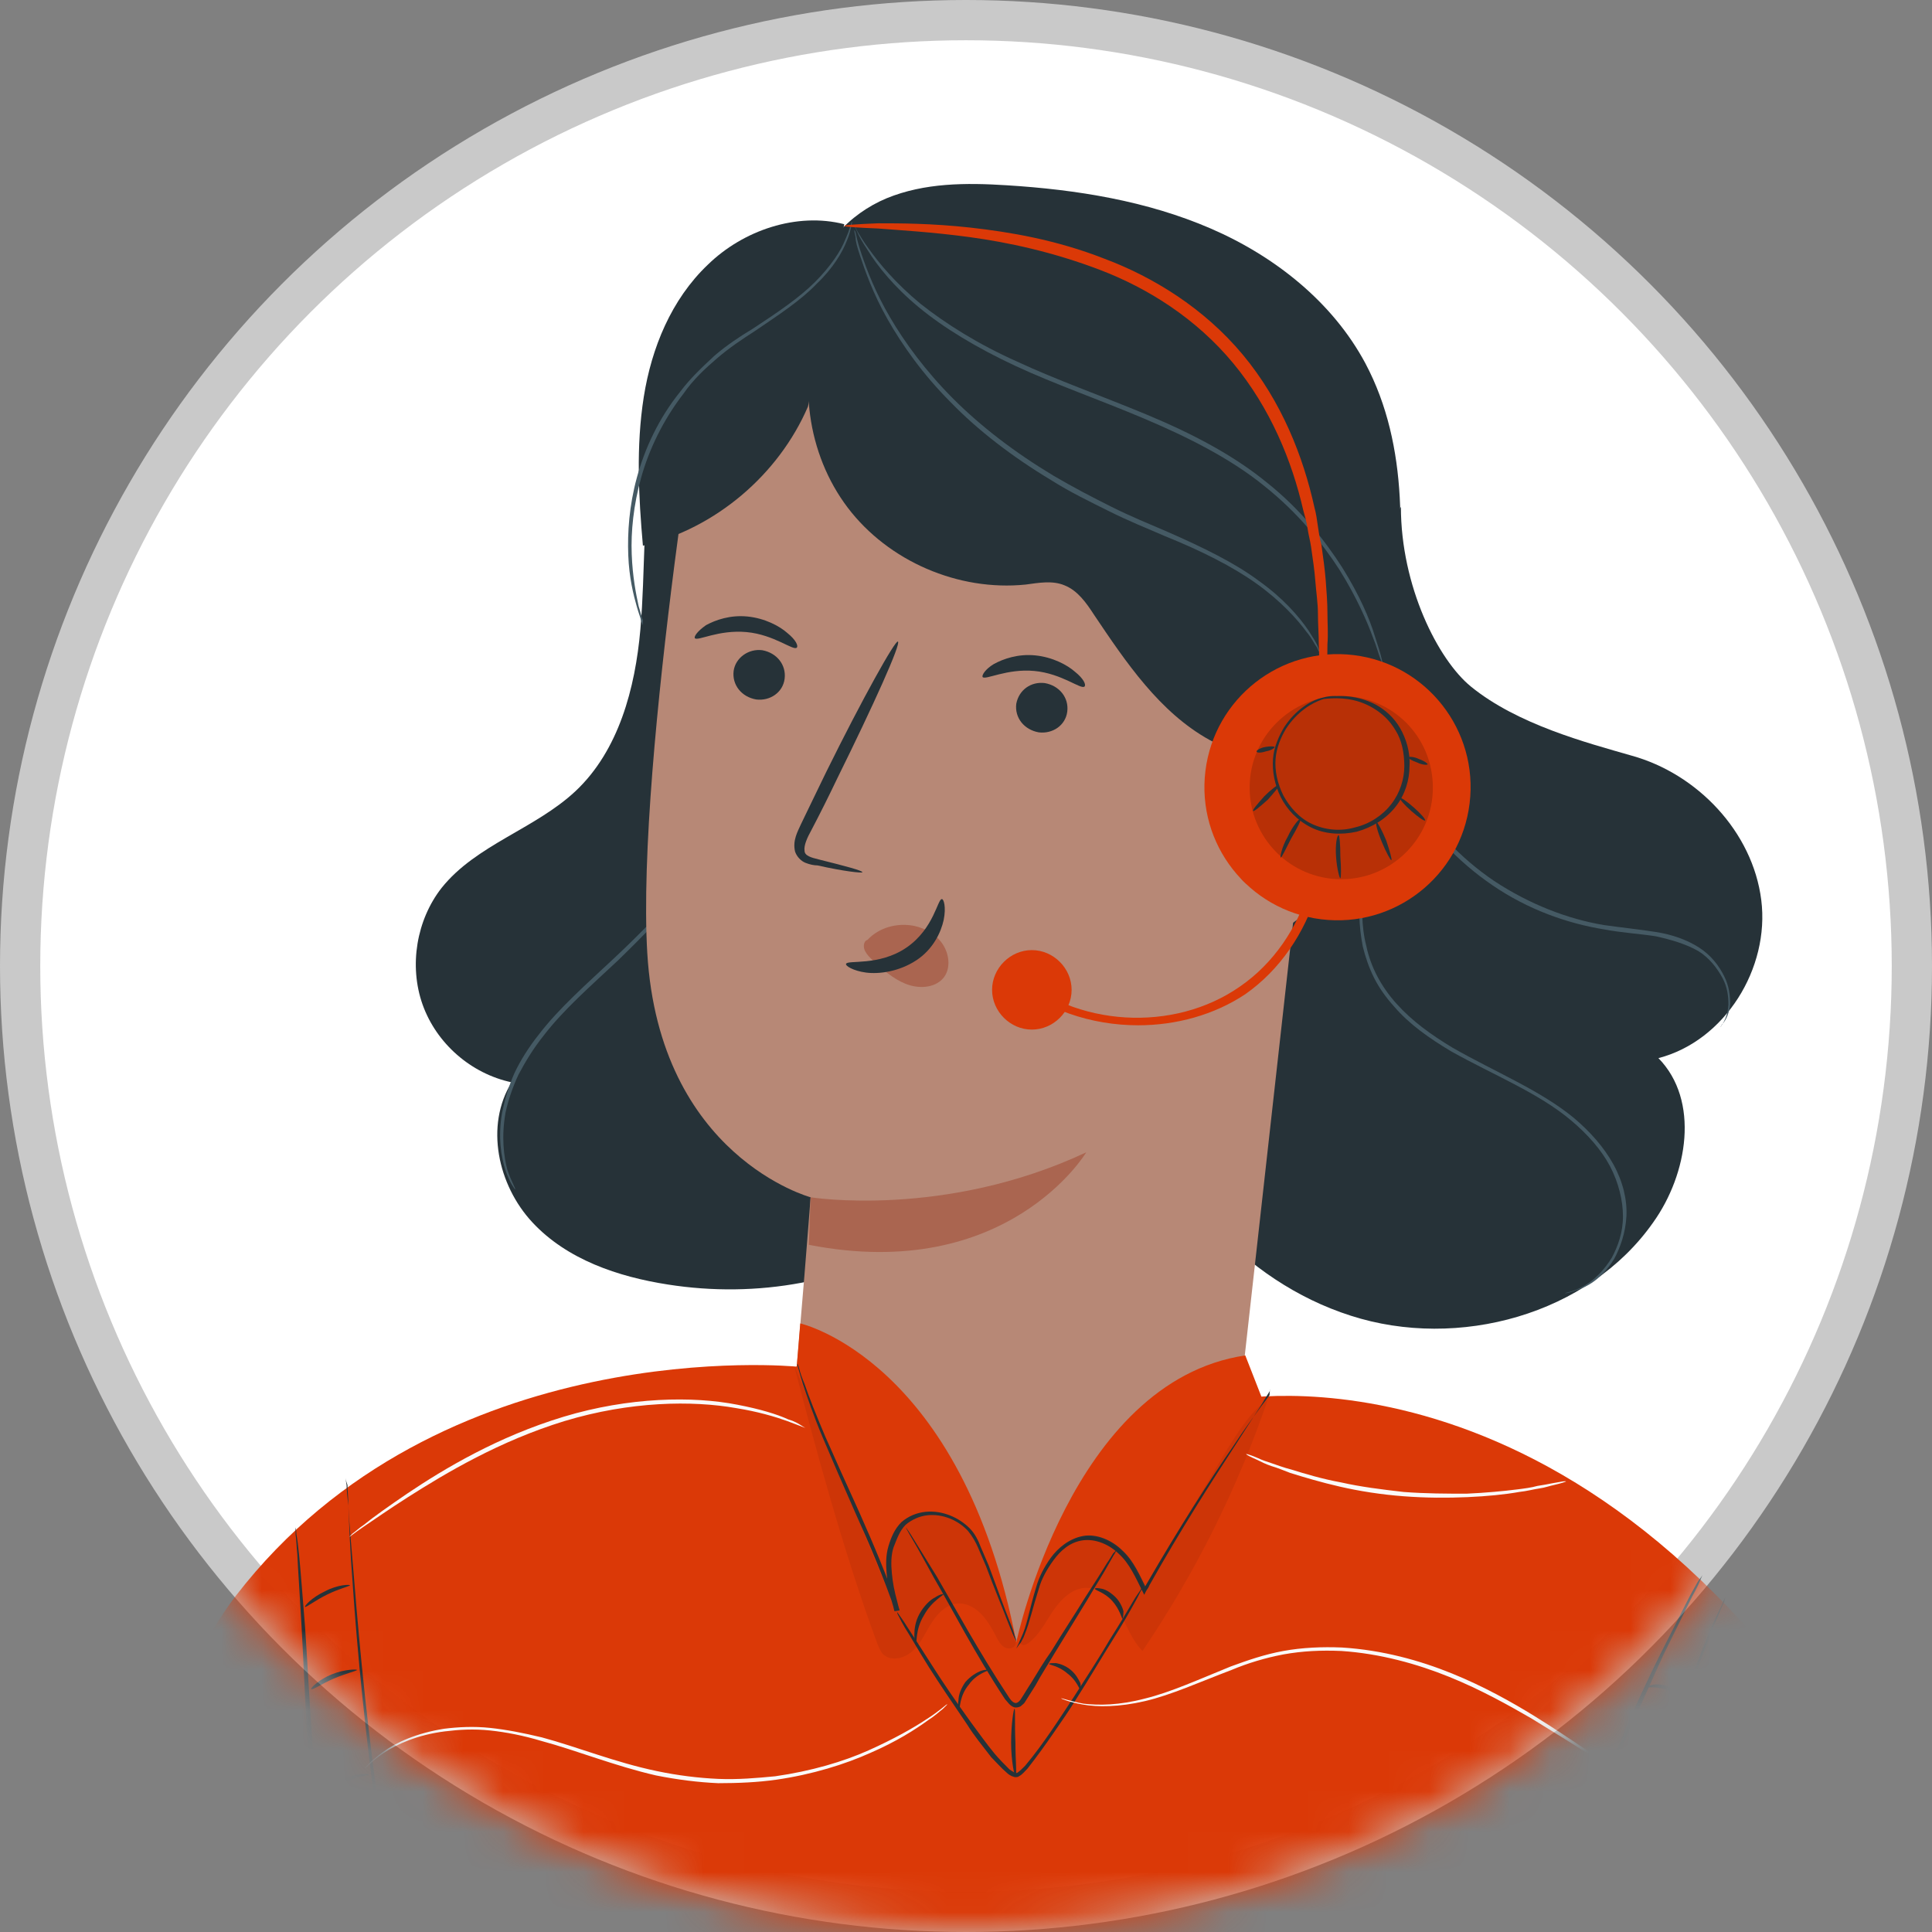 <svg width="48" height="48" viewBox="0 0 48 48" fill="none" xmlns="http://www.w3.org/2000/svg">
<rect x="0" y="0" width="48" height="48" fill="#808080" stroke="none"/>
<circle cx="24" cy="24" r="23.5" fill="white" stroke="#C9C9C9"/>
<mask id="mask0" mask-type="alpha" maskUnits="userSpaceOnUse" x="0" y="0" width="48" height="48">
<circle cx="24" cy="24" r="24" fill="#C4C4C4"/>
</mask>
<g mask="url(#mask0)">
<path d="M18.658 7.738C17.305 8.339 16.511 9.778 16.232 11.238C15.953 12.698 16.039 14.179 15.91 15.639C15.781 17.099 15.373 18.645 14.3 19.654C13.29 20.599 11.83 20.986 10.972 22.059C10.349 22.854 10.156 23.991 10.499 24.958C10.843 25.924 11.701 26.675 12.711 26.89C12.045 27.964 12.367 29.445 13.226 30.368C14.085 31.292 15.352 31.721 16.597 31.914C18.787 32.258 21.127 31.871 22.995 30.648C24.842 29.424 26.151 27.298 26.151 25.087" fill="#263238"/>
<path d="M12.797 29.552C12.797 29.552 12.668 29.402 12.56 29.08C12.453 28.758 12.367 28.243 12.475 27.642C12.539 27.341 12.625 27.019 12.775 26.675C12.925 26.353 13.14 26.01 13.398 25.688C13.892 25.044 14.579 24.442 15.266 23.798C15.953 23.154 16.576 22.51 17.069 21.887C17.585 21.265 17.971 20.642 18.229 20.084C18.486 19.526 18.637 19.053 18.701 18.71C18.744 18.538 18.744 18.409 18.766 18.323C18.787 18.237 18.787 18.194 18.787 18.194C18.787 18.194 18.787 18.237 18.787 18.323C18.766 18.409 18.766 18.538 18.744 18.71C18.68 19.053 18.551 19.526 18.293 20.105C18.036 20.663 17.649 21.308 17.155 21.93C16.64 22.574 16.017 23.218 15.352 23.863C14.665 24.507 13.999 25.087 13.505 25.731C13.248 26.053 13.054 26.375 12.883 26.697C12.732 27.019 12.625 27.341 12.56 27.642C12.453 28.243 12.518 28.737 12.604 29.059C12.711 29.381 12.818 29.531 12.797 29.552Z" fill="#455A64"/>
<path d="M34.805 12.591C34.805 14.566 35.728 16.391 36.544 17.057C37.703 18.002 39.421 18.452 40.538 18.774C42.169 19.225 43.544 20.664 43.758 22.36C43.973 24.056 42.856 25.86 41.203 26.289C42.234 27.341 41.933 29.166 41.074 30.369C39.464 32.666 36.222 33.547 33.559 32.688C30.876 31.829 28.836 29.467 28.041 26.783" fill="#263238"/>
<path d="M38.883 32.13C38.883 32.108 39.141 32.108 39.506 31.851C39.678 31.722 39.871 31.529 40.043 31.25C40.193 30.971 40.322 30.627 40.322 30.219C40.322 29.832 40.214 29.382 40 28.974C39.785 28.566 39.441 28.179 39.033 27.836C38.218 27.149 37.123 26.719 36.049 26.118C35.512 25.796 35.018 25.453 34.632 25.002C34.439 24.787 34.267 24.551 34.138 24.293C34.009 24.035 33.923 23.778 33.859 23.52C33.752 22.983 33.752 22.468 33.795 21.996C33.837 21.523 33.88 21.094 33.923 20.686C34.009 19.892 34.009 19.226 33.902 18.797C33.88 18.689 33.837 18.603 33.816 18.517C33.795 18.431 33.752 18.367 33.73 18.324C33.687 18.217 33.666 18.152 33.666 18.152C33.666 18.152 33.687 18.217 33.752 18.324C33.773 18.389 33.816 18.453 33.837 18.517C33.859 18.603 33.902 18.689 33.923 18.797C34.052 19.226 34.074 19.892 33.988 20.707C33.945 21.115 33.902 21.545 33.859 22.017C33.837 22.489 33.816 23.005 33.945 23.499C34.052 24.014 34.31 24.508 34.696 24.937C35.083 25.367 35.555 25.71 36.092 26.032C37.144 26.633 38.261 27.084 39.098 27.771C39.506 28.115 39.849 28.501 40.086 28.931C40.322 29.36 40.429 29.811 40.408 30.219C40.386 30.627 40.257 30.992 40.107 31.271C39.935 31.55 39.742 31.744 39.549 31.872C39.356 32.001 39.184 32.044 39.076 32.087C38.948 32.13 38.883 32.13 38.883 32.13Z" fill="#455A64"/>
<path d="M42.749 25.517C42.727 25.517 42.921 25.345 42.942 24.958C42.942 24.765 42.921 24.529 42.792 24.293C42.663 24.056 42.47 23.799 42.191 23.627C41.89 23.455 41.525 23.348 41.139 23.262C40.731 23.198 40.301 23.176 39.85 23.09C38.927 22.94 37.961 22.596 37.081 21.995C36.2 21.394 35.492 20.621 35.019 19.827C34.547 19.032 34.289 18.216 34.182 17.529C34.053 16.842 34.075 16.263 34.096 15.876C34.117 15.683 34.139 15.533 34.139 15.425C34.16 15.318 34.16 15.275 34.16 15.275C34.182 15.275 34.139 15.49 34.117 15.876C34.096 16.263 34.117 16.821 34.246 17.508C34.375 18.195 34.633 18.989 35.105 19.762C35.578 20.557 36.265 21.308 37.123 21.888C38.004 22.468 38.949 22.833 39.85 22.983C40.301 23.047 40.731 23.09 41.139 23.155C41.547 23.219 41.911 23.348 42.212 23.541C42.513 23.735 42.706 23.992 42.835 24.25C42.964 24.507 42.985 24.744 42.985 24.958C42.964 25.151 42.899 25.302 42.835 25.388C42.813 25.431 42.77 25.452 42.77 25.474C42.77 25.495 42.749 25.517 42.749 25.517Z" fill="#455A64"/>
<path d="M19.624 35.844C19.903 32.881 20.139 29.746 20.139 29.746C20.139 29.746 16.382 28.737 16.081 23.67C15.802 18.839 17.648 7.953 17.648 7.953C23.36 6.257 29.736 8.382 33.215 13.17L30.531 37.218C30.209 40.009 27.568 41.963 24.584 41.598C21.578 41.254 19.345 38.678 19.624 35.844Z" fill="#B78876"/>
<path d="M18.227 16.67C18.184 17.013 18.421 17.314 18.786 17.378C19.129 17.421 19.451 17.206 19.494 16.863C19.537 16.52 19.301 16.219 18.936 16.154C18.592 16.111 18.27 16.348 18.227 16.67Z" fill="#263238"/>
<path d="M17.262 15.854C17.326 15.94 17.842 15.639 18.55 15.704C19.237 15.768 19.71 16.176 19.796 16.09C19.838 16.047 19.774 15.897 19.559 15.725C19.366 15.553 19.001 15.36 18.572 15.317C18.142 15.274 17.777 15.403 17.541 15.532C17.326 15.682 17.241 15.811 17.262 15.854Z" fill="#263238"/>
<path d="M25.249 17.486C25.206 17.83 25.442 18.13 25.807 18.195C26.151 18.238 26.473 18.023 26.516 17.679C26.559 17.336 26.323 17.035 25.957 16.971C25.614 16.928 25.313 17.142 25.249 17.486Z" fill="#263238"/>
<path d="M24.412 16.82C24.476 16.906 25.013 16.605 25.7 16.67C26.387 16.734 26.86 17.142 26.945 17.056C26.988 17.013 26.924 16.863 26.709 16.691C26.516 16.52 26.151 16.326 25.722 16.283C25.292 16.24 24.927 16.369 24.691 16.498C24.476 16.627 24.39 16.777 24.412 16.82Z" fill="#263238"/>
<path d="M21.427 21.672C21.427 21.629 21.02 21.522 20.332 21.35C20.161 21.307 19.989 21.264 19.989 21.136C19.968 21.007 20.053 20.814 20.161 20.62C20.375 20.212 20.59 19.783 20.805 19.332C21.707 17.507 22.394 15.983 22.308 15.94C22.243 15.897 21.427 17.357 20.526 19.182C20.311 19.633 20.096 20.062 19.903 20.47C19.817 20.663 19.688 20.878 19.753 21.157C19.796 21.286 19.903 21.393 20.01 21.436C20.118 21.479 20.225 21.501 20.311 21.501C20.977 21.651 21.406 21.694 21.427 21.672Z" fill="#263238"/>
<path d="M20.139 29.746C20.139 29.746 23.467 30.282 26.988 28.629C26.988 28.629 25.035 31.893 20.096 30.927L20.139 29.746Z" fill="#AA6550"/>
<path d="M21.556 23.348C21.835 23.047 22.286 22.918 22.716 23.004C23.016 23.069 23.295 23.24 23.446 23.498C23.596 23.756 23.617 24.099 23.424 24.314C23.209 24.55 22.823 24.572 22.501 24.443C22.179 24.314 21.921 24.078 21.664 23.841C21.599 23.777 21.535 23.713 21.492 23.627C21.449 23.541 21.449 23.434 21.513 23.369" fill="#AA6550"/>
<path d="M23.403 22.338C23.296 22.317 23.21 23.068 22.523 23.541C21.836 24.013 21.041 23.841 21.02 23.949C20.998 23.992 21.192 24.12 21.514 24.163C21.836 24.206 22.329 24.142 22.759 23.863C23.188 23.584 23.381 23.154 23.446 22.854C23.51 22.532 23.446 22.338 23.403 22.338Z" fill="#263238"/>
<path d="M30.853 18.495C31.39 18.452 31.948 18.517 32.442 18.753C32.936 18.989 33.344 19.418 33.516 19.934C33.687 20.449 33.601 21.029 33.365 21.523C33.129 22.016 32.743 22.424 32.335 22.768C32.034 23.004 31.691 23.24 31.304 23.305C30.918 23.39 30.488 23.305 30.209 23.025" fill="#B78876"/>
<path d="M30.832 21.758C30.767 21.78 30.961 22.123 31.476 22.038C31.712 21.995 31.97 21.823 32.12 21.565C32.292 21.308 32.399 21.05 32.464 20.706C32.528 20.384 32.485 20.019 32.335 19.74C32.184 19.461 31.905 19.289 31.669 19.268C31.175 19.203 30.982 19.547 31.025 19.547C31.068 19.59 31.283 19.44 31.583 19.547C31.884 19.633 32.163 20.105 32.034 20.62C31.927 21.157 31.669 21.651 31.347 21.737C31.068 21.866 30.875 21.715 30.832 21.758Z" fill="#AA6550"/>
<path d="M20.074 10.1C19.344 11.796 17.776 13.127 15.973 13.557C15.865 12.333 15.801 11.088 15.994 9.864C16.187 8.64 16.681 7.438 17.583 6.579C18.463 5.72 19.794 5.269 20.975 5.57" fill="#263238"/>
<path d="M20.417 7.846C19.795 9.413 20.052 11.281 21.061 12.612C22.071 13.943 23.81 14.695 25.484 14.523C25.806 14.48 26.15 14.416 26.451 14.544C26.773 14.673 26.987 14.974 27.181 15.274C27.975 16.455 28.812 17.701 30.058 18.388C31.303 19.075 33.107 19.011 33.944 17.851C34.352 17.293 34.481 16.563 34.567 15.876C34.889 13.557 35.017 11.088 33.922 9.026C33.107 7.502 31.668 6.364 30.079 5.677C28.49 4.99 26.751 4.711 25.012 4.603C24.003 4.539 22.972 4.539 22.028 4.926C21.104 5.312 20.288 6.149 20.245 7.159" fill="#263238"/>
<path d="M34.354 16.52C34.354 16.52 34.332 16.456 34.289 16.348C34.246 16.241 34.203 16.069 34.117 15.854C33.967 15.447 33.709 14.845 33.28 14.158C32.851 13.493 32.249 12.741 31.412 12.075C30.596 11.41 29.544 10.873 28.428 10.401C27.311 9.928 26.195 9.542 25.228 9.091C24.262 8.64 23.446 8.146 22.824 7.631C22.201 7.116 21.793 6.6 21.557 6.214C21.428 6.021 21.342 5.87 21.299 5.763C21.256 5.656 21.213 5.591 21.213 5.591C21.213 5.591 21.256 5.634 21.299 5.742C21.364 5.849 21.45 5.999 21.578 6.171C21.836 6.536 22.244 7.03 22.867 7.545C23.489 8.039 24.305 8.554 25.271 8.984C26.238 9.435 27.333 9.821 28.471 10.293C29.608 10.766 30.639 11.303 31.477 11.99C32.314 12.655 32.915 13.428 33.344 14.094C33.774 14.781 34.032 15.382 34.16 15.812C34.225 16.026 34.289 16.198 34.311 16.305C34.354 16.456 34.354 16.52 34.354 16.52Z" fill="#455A64"/>
<path d="M32.808 16.241C32.808 16.241 32.765 16.198 32.722 16.09C32.657 16.004 32.593 15.854 32.464 15.704C32.228 15.382 31.82 14.931 31.219 14.501C30.618 14.072 29.845 13.685 28.943 13.32C28.492 13.127 28.02 12.934 27.547 12.698C27.075 12.462 26.581 12.225 26.109 11.925C25.143 11.345 24.284 10.68 23.618 9.992C22.931 9.305 22.416 8.575 22.051 7.931C21.686 7.287 21.493 6.729 21.364 6.342C21.299 6.149 21.256 5.999 21.256 5.891C21.235 5.784 21.213 5.72 21.235 5.72C21.235 5.72 21.256 5.763 21.278 5.87C21.299 5.977 21.342 6.128 21.407 6.321C21.536 6.707 21.75 7.266 22.115 7.888C22.48 8.511 22.996 9.219 23.683 9.907C24.37 10.594 25.207 11.238 26.173 11.818C26.646 12.097 27.14 12.354 27.612 12.59C28.084 12.827 28.557 13.02 29.007 13.213C29.888 13.6 30.682 13.986 31.283 14.437C31.885 14.866 32.271 15.317 32.507 15.661C32.615 15.832 32.7 15.961 32.743 16.069C32.786 16.198 32.808 16.241 32.808 16.241Z" fill="#455A64"/>
<path d="M15.974 15.532C15.974 15.532 15.953 15.489 15.931 15.425C15.91 15.339 15.867 15.232 15.824 15.081C15.738 14.781 15.63 14.351 15.609 13.793C15.588 13.235 15.63 12.569 15.824 11.861C16.017 11.152 16.36 10.401 16.897 9.735C17.155 9.392 17.456 9.112 17.756 8.833C18.057 8.576 18.379 8.361 18.701 8.168C19.323 7.76 19.86 7.395 20.247 7.008C20.633 6.622 20.891 6.235 20.998 5.956C21.127 5.677 21.148 5.505 21.17 5.505C21.17 5.505 21.17 5.548 21.148 5.634C21.127 5.72 21.106 5.827 21.041 5.978C20.934 6.257 20.698 6.665 20.29 7.051C19.903 7.459 19.345 7.824 18.744 8.232C18.443 8.425 18.121 8.64 17.82 8.898C17.52 9.155 17.219 9.435 16.983 9.778C16.468 10.444 16.124 11.174 15.931 11.861C15.738 12.548 15.673 13.213 15.695 13.772C15.716 14.33 15.802 14.759 15.867 15.06C15.91 15.189 15.931 15.318 15.974 15.403C15.974 15.489 15.974 15.532 15.974 15.532Z" fill="#455A64"/>
<path d="M28.277 25.473C27.118 25.473 25.937 25.087 25.078 24.314L25.207 24.163C26.71 25.516 29.158 25.666 30.811 24.507C32.464 23.369 33.173 21.007 32.443 19.139L32.636 19.075C33.409 21.029 32.657 23.498 30.94 24.7C30.167 25.215 29.222 25.473 28.277 25.473Z" fill="#DB3907"/>
<path d="M26.624 24.593C26.624 25.129 26.173 25.58 25.636 25.58C25.099 25.58 24.648 25.129 24.648 24.593C24.648 24.056 25.099 23.605 25.636 23.605C26.173 23.605 26.624 24.056 26.624 24.593Z" fill="#DB3907"/>
<path d="M36.512 19.96C36.735 18.147 35.445 16.498 33.633 16.276C31.82 16.053 30.171 17.343 29.948 19.155C29.726 20.968 31.015 22.617 32.828 22.84C34.641 23.062 36.29 21.773 36.512 19.96Z" fill="#DB3907"/>
<path d="M32.701 19.117C32.679 19.117 32.679 18.817 32.722 18.28C32.722 18.001 32.744 17.679 32.765 17.293C32.765 16.906 32.787 16.477 32.765 16.004C32.765 15.768 32.744 15.51 32.744 15.253C32.744 14.995 32.701 14.716 32.679 14.437C32.658 14.158 32.615 13.879 32.572 13.578C32.55 13.428 32.507 13.277 32.486 13.127C32.465 12.977 32.422 12.826 32.379 12.676C32.099 11.452 31.563 10.143 30.64 9.026C29.716 7.91 28.514 7.158 27.333 6.707C26.152 6.256 25.035 6.02 24.091 5.891C23.146 5.763 22.352 5.72 21.815 5.677C21.278 5.655 20.977 5.634 20.977 5.612C20.977 5.591 21.278 5.569 21.815 5.548C22.352 5.548 23.146 5.548 24.112 5.655C25.078 5.763 26.238 5.956 27.44 6.428C28.643 6.879 29.91 7.652 30.876 8.811C31.842 9.971 32.379 11.345 32.658 12.612C32.701 12.762 32.722 12.934 32.744 13.084C32.765 13.235 32.787 13.385 32.83 13.535C32.872 13.836 32.915 14.136 32.937 14.415C32.958 14.694 32.98 14.974 32.98 15.231C32.98 15.489 33.001 15.747 32.98 16.004C32.98 16.498 32.958 16.927 32.937 17.314C32.915 17.7 32.872 18.023 32.851 18.302C32.765 18.817 32.722 19.117 32.701 19.117Z" fill="#DB3907"/>
<g opacity="0.4">
<path opacity="0.4" d="M35.599 19.568C35.599 20.835 34.569 21.844 33.323 21.844C32.056 21.844 31.047 20.813 31.047 19.568C31.047 18.301 32.078 17.292 33.323 17.292C34.59 17.292 35.599 18.301 35.599 19.568Z" fill="black"/>
</g>
<path d="M32.571 17.443C32.571 17.443 32.614 17.421 32.679 17.4C32.743 17.378 32.85 17.335 33.001 17.314C33.28 17.271 33.731 17.271 34.182 17.507C34.418 17.636 34.633 17.829 34.783 18.087C34.933 18.344 35.041 18.688 35.019 19.032C35.019 19.375 34.912 19.74 34.675 20.041C34.439 20.341 34.096 20.556 33.709 20.663C33.323 20.749 32.915 20.728 32.571 20.556C32.228 20.384 31.97 20.105 31.82 19.805C31.669 19.504 31.605 19.16 31.627 18.86C31.648 18.559 31.777 18.28 31.906 18.065C32.185 17.636 32.571 17.4 32.85 17.335C33.001 17.292 33.108 17.292 33.172 17.292C33.258 17.292 33.28 17.314 33.28 17.314C33.28 17.335 33.108 17.292 32.85 17.378C32.593 17.464 32.228 17.679 31.949 18.108C31.82 18.323 31.712 18.581 31.691 18.86C31.669 19.139 31.734 19.461 31.884 19.762C32.035 20.041 32.271 20.32 32.593 20.47C32.915 20.62 33.301 20.663 33.666 20.556C34.031 20.47 34.353 20.255 34.568 19.976C34.783 19.697 34.89 19.354 34.89 19.032C34.89 18.709 34.826 18.387 34.675 18.151C34.525 17.893 34.332 17.722 34.117 17.593C33.688 17.335 33.258 17.335 32.979 17.357C32.722 17.378 32.571 17.443 32.571 17.443Z" fill="#263238"/>
<path d="M33.301 21.822C33.28 21.822 33.215 21.586 33.194 21.286C33.172 20.985 33.215 20.749 33.258 20.749C33.28 20.749 33.301 20.985 33.301 21.286C33.322 21.565 33.322 21.801 33.301 21.822Z" fill="#263238"/>
<path d="M34.568 21.372C34.546 21.372 34.439 21.178 34.332 20.921C34.224 20.663 34.16 20.427 34.203 20.427C34.224 20.427 34.332 20.62 34.439 20.878C34.525 21.136 34.589 21.35 34.568 21.372Z" fill="#263238"/>
<path d="M35.405 20.384C35.384 20.405 35.233 20.298 35.062 20.148C34.89 19.997 34.761 19.847 34.783 19.826C34.804 19.804 34.954 19.911 35.126 20.062C35.298 20.212 35.427 20.362 35.405 20.384Z" fill="#263238"/>
<path d="M35.469 18.988C35.469 19.009 35.34 19.009 35.212 18.945C35.083 18.902 34.975 18.838 34.997 18.816C34.997 18.795 35.126 18.795 35.255 18.859C35.383 18.902 35.469 18.967 35.469 18.988Z" fill="#263238"/>
<path d="M31.82 21.307C31.798 21.307 31.841 21.049 31.991 20.792C32.12 20.512 32.292 20.319 32.313 20.341C32.335 20.362 32.228 20.577 32.077 20.835C31.948 21.092 31.841 21.307 31.82 21.307Z" fill="#263238"/>
<path d="M31.133 20.147C31.111 20.126 31.24 19.976 31.412 19.782C31.584 19.611 31.755 19.482 31.777 19.503C31.798 19.525 31.669 19.675 31.498 19.868C31.305 20.04 31.154 20.169 31.133 20.147Z" fill="#263238"/>
<path d="M31.67 18.559C31.67 18.581 31.584 18.645 31.455 18.666C31.327 18.709 31.219 18.709 31.219 18.666C31.219 18.645 31.305 18.581 31.434 18.559C31.541 18.538 31.649 18.538 31.67 18.559Z" fill="#263238"/>
<path d="M46.422 46.278L51.124 53.02L48.869 35.65L55.59 33.009C55.59 33.009 64.049 65.473 52.691 65.924C52.691 65.924 44.833 65.709 38.971 52.097L46.422 46.278Z" fill="#B78876"/>
<path d="M43.05 60.342L37.36 53.128L35.879 60.492C35.277 63.477 35.599 66.569 36.759 69.381L37.489 71.142H11.208L11.874 68.802C12.239 65.924 11.745 62.94 11.831 58.839L11.101 54.201L7.129 71.142H-4.573C-4.573 71.142 1.847 44.84 5.862 39.644C10.929 33.074 19.797 33.954 19.797 33.954L25.229 42.457L30.532 34.791C30.532 34.791 39.636 32.859 46.743 45.097L50.543 51.625L48.782 38.205L57.027 36.294C57.027 36.294 60.012 49.478 59.797 56.541C59.625 62.854 56.941 66.16 53.227 66.483C47.365 66.976 43.05 60.342 43.05 60.342Z" fill="#DB3907"/>
<path d="M19.796 33.932L19.882 32.88C19.882 32.88 23.897 33.782 25.25 40.803C25.25 40.803 26.602 34.319 30.939 33.675L31.669 35.543L29.007 42.456L24.348 43.831L19.796 42.456L17.735 38.355L19.796 33.932Z" fill="#DB3907"/>
<path d="M8.59 36.723C8.59 36.723 8.59 36.788 8.611 36.895C8.611 37.024 8.633 37.196 8.654 37.41C8.676 37.861 8.74 38.527 8.805 39.321C8.933 40.931 9.148 43.186 9.513 45.634C9.857 48.081 10.286 50.293 10.608 51.882C10.78 52.676 10.909 53.32 11.016 53.771C11.059 53.986 11.102 54.158 11.123 54.286C11.145 54.394 11.166 54.458 11.145 54.458C11.145 54.458 11.123 54.394 11.102 54.286C11.081 54.158 11.037 53.986 10.973 53.771C10.866 53.32 10.716 52.697 10.544 51.903C10.2 50.314 9.771 48.103 9.427 45.655C9.084 43.207 8.869 40.953 8.762 39.343C8.697 38.527 8.676 37.883 8.654 37.41C8.654 37.196 8.633 37.024 8.633 36.895C8.59 36.788 8.59 36.723 8.59 36.723Z" fill="#263238"/>
<path d="M31.563 34.533C31.563 34.533 31.541 34.576 31.498 34.641C31.456 34.705 31.391 34.813 31.327 34.92C31.155 35.178 30.94 35.521 30.661 35.95C30.103 36.809 29.33 38.012 28.557 39.386C28.535 39.45 28.493 39.493 28.471 39.536L28.428 39.622L28.385 39.536C28.213 39.193 28.063 38.849 27.805 38.613C27.569 38.377 27.226 38.226 26.904 38.269C26.582 38.312 26.346 38.527 26.174 38.763C26.002 38.999 25.873 39.236 25.809 39.472C25.658 39.944 25.573 40.331 25.465 40.588C25.422 40.717 25.358 40.824 25.315 40.867C25.272 40.932 25.25 40.953 25.25 40.953C25.25 40.953 25.315 40.824 25.422 40.567C25.53 40.309 25.594 39.923 25.744 39.429C25.809 39.193 25.938 38.935 26.109 38.699C26.281 38.463 26.56 38.226 26.904 38.162C27.247 38.098 27.634 38.269 27.891 38.527C28.171 38.785 28.321 39.15 28.493 39.493H28.407C28.428 39.45 28.471 39.386 28.493 39.343C29.287 37.969 30.06 36.766 30.64 35.929C30.919 35.5 31.177 35.156 31.348 34.92C31.434 34.813 31.498 34.727 31.541 34.662C31.541 34.555 31.563 34.512 31.563 34.533Z" fill="#263238"/>
<path d="M27.742 38.506C27.742 38.506 27.721 38.549 27.699 38.592C27.656 38.656 27.613 38.742 27.549 38.849C27.42 39.086 27.227 39.386 27.012 39.751C26.776 40.138 26.497 40.589 26.196 41.083C26.046 41.34 25.874 41.598 25.724 41.877C25.638 42.006 25.552 42.156 25.466 42.285C25.445 42.328 25.402 42.349 25.359 42.392C25.316 42.414 25.252 42.435 25.187 42.414C25.08 42.371 25.037 42.285 24.973 42.221C24.221 41.083 23.663 39.987 23.212 39.215C22.997 38.828 22.826 38.506 22.697 38.291C22.568 38.077 22.503 37.948 22.503 37.948C22.503 37.948 22.525 37.969 22.568 38.034C22.611 38.098 22.654 38.163 22.718 38.27C22.847 38.484 23.04 38.785 23.276 39.172C23.727 39.945 24.307 41.018 25.058 42.156C25.101 42.221 25.144 42.285 25.209 42.306C25.252 42.328 25.316 42.285 25.359 42.221C25.445 42.092 25.531 41.941 25.617 41.812C25.788 41.533 25.939 41.276 26.11 41.04C26.411 40.546 26.712 40.095 26.948 39.708C27.184 39.343 27.377 39.043 27.506 38.828C27.571 38.742 27.613 38.656 27.656 38.592C27.721 38.528 27.742 38.506 27.742 38.506Z" fill="#263238"/>
<path d="M42.299 39.129C42.299 39.129 42.278 39.172 42.235 39.279C42.192 39.386 42.127 39.515 42.041 39.665C41.87 40.009 41.634 40.503 41.333 41.104C41.054 41.727 40.71 42.457 40.367 43.294C40.023 44.131 39.68 45.055 39.336 46.021C38.993 47.008 38.714 47.953 38.477 48.812C38.241 49.671 38.048 50.465 37.898 51.131C37.747 51.797 37.64 52.333 37.554 52.698C37.511 52.87 37.49 53.02 37.468 53.128C37.447 53.235 37.425 53.278 37.425 53.278C37.425 53.278 37.425 53.235 37.447 53.128C37.468 53.02 37.49 52.87 37.511 52.698C37.576 52.333 37.683 51.775 37.812 51.109C37.962 50.444 38.134 49.649 38.37 48.791C38.606 47.932 38.885 46.987 39.229 45.999C39.572 45.012 39.916 44.089 40.26 43.273C40.603 42.435 40.947 41.705 41.247 41.104C41.548 40.503 41.805 40.009 41.977 39.665C42.063 39.515 42.127 39.386 42.192 39.279C42.278 39.172 42.299 39.129 42.299 39.129Z" fill="#263238"/>
<path d="M38.412 54.459C38.412 54.459 38.412 54.394 38.433 54.308C38.455 54.201 38.498 54.051 38.54 53.879C38.648 53.492 38.777 52.934 38.948 52.269C39.292 50.916 39.743 49.026 40.322 46.965C40.602 45.934 40.902 44.968 41.181 44.067C41.461 43.186 41.74 42.392 41.997 41.748C42.126 41.426 42.233 41.125 42.341 40.867C42.448 40.61 42.534 40.395 42.62 40.202C42.706 40.03 42.77 39.901 42.813 39.794C42.856 39.708 42.878 39.644 42.878 39.644C42.878 39.644 42.856 39.687 42.835 39.794C42.792 39.901 42.727 40.03 42.663 40.202C42.577 40.374 42.491 40.61 42.405 40.867C42.298 41.125 42.191 41.426 42.062 41.748C41.825 42.413 41.546 43.186 41.267 44.067C40.988 44.947 40.709 45.934 40.43 46.965C39.872 49.026 39.399 50.894 39.034 52.247C38.862 52.913 38.712 53.471 38.583 53.836C38.54 54.008 38.498 54.158 38.455 54.265C38.433 54.394 38.412 54.459 38.412 54.459Z" fill="#263238"/>
<path d="M10.971 54.094C10.971 54.094 10.928 54.051 10.864 53.965C10.8 53.879 10.692 53.75 10.563 53.579C10.306 53.235 9.984 52.72 9.619 52.033C9.275 51.346 8.932 50.508 8.631 49.542C8.33 48.576 8.116 47.481 7.944 46.343C7.622 44.045 7.579 41.92 7.493 40.417C7.45 39.665 7.407 39.043 7.386 38.613C7.364 38.399 7.364 38.248 7.343 38.12C7.343 38.012 7.343 37.948 7.343 37.948C7.343 37.948 7.364 38.012 7.364 38.12C7.386 38.227 7.407 38.399 7.429 38.613C7.472 39.043 7.515 39.644 7.579 40.417C7.686 41.941 7.751 44.045 8.073 46.343C8.245 47.481 8.459 48.576 8.738 49.542C9.018 50.508 9.361 51.346 9.705 52.033C10.048 52.72 10.37 53.235 10.606 53.579C10.714 53.75 10.821 53.879 10.886 53.986C10.928 54.051 10.971 54.094 10.971 54.094Z" fill="#263238"/>
<path d="M9.77 46.622C9.77 46.665 9.383 46.686 8.975 46.901C8.567 47.116 8.31 47.416 8.288 47.395C8.267 47.373 8.481 47.03 8.932 46.794C9.362 46.579 9.77 46.6 9.77 46.622Z" fill="#263238"/>
<path d="M9.169 44.088C9.169 44.11 8.868 44.131 8.525 44.303C8.203 44.475 7.988 44.711 7.967 44.69C7.945 44.668 8.117 44.389 8.482 44.217C8.825 44.045 9.169 44.067 9.169 44.088Z" fill="#263238"/>
<path d="M8.869 41.49C8.869 41.512 8.59 41.576 8.29 41.705C7.989 41.834 7.753 42.005 7.731 41.962C7.71 41.941 7.925 41.726 8.247 41.597C8.569 41.469 8.869 41.469 8.869 41.49Z" fill="#263238"/>
<path d="M8.695 39.386C8.695 39.407 8.416 39.472 8.116 39.622C7.815 39.772 7.6 39.944 7.579 39.922C7.557 39.901 7.751 39.686 8.073 39.536C8.395 39.364 8.695 39.364 8.695 39.386Z" fill="#263238"/>
<path d="M40.366 46.729C40.344 46.75 40.173 46.493 39.829 46.342C39.486 46.192 39.185 46.278 39.185 46.257C39.185 46.235 39.249 46.214 39.378 46.192C39.507 46.171 39.7 46.192 39.872 46.257C40.065 46.321 40.194 46.45 40.28 46.557C40.344 46.643 40.366 46.729 40.366 46.729Z" fill="#263238"/>
<path d="M41.075 44.453C41.053 44.475 40.946 44.26 40.688 44.131C40.452 44.002 40.216 44.024 40.194 44.002C40.194 43.981 40.259 43.959 40.345 43.959C40.452 43.959 40.581 43.981 40.731 44.045C40.86 44.11 40.967 44.217 41.01 44.303C41.075 44.389 41.075 44.453 41.075 44.453Z" fill="#263238"/>
<path d="M41.89 42.371C41.868 42.392 41.74 42.135 41.461 42.006C41.16 41.877 40.902 41.941 40.902 41.92C40.902 41.898 40.967 41.877 41.074 41.855C41.181 41.834 41.353 41.855 41.504 41.92C41.654 41.984 41.783 42.113 41.847 42.221C41.89 42.285 41.911 42.371 41.89 42.371Z" fill="#263238"/>
<path d="M28.407 39.386C28.407 39.386 28.386 39.429 28.364 39.493C28.321 39.558 28.279 39.665 28.214 39.773C28.085 40.009 27.892 40.352 27.634 40.76C27.377 41.168 27.076 41.683 26.733 42.22C26.561 42.499 26.368 42.778 26.174 43.057C25.981 43.337 25.766 43.637 25.53 43.938C25.466 44.002 25.401 44.088 25.316 44.131C25.294 44.153 25.251 44.153 25.23 44.153C25.187 44.153 25.165 44.131 25.144 44.131C25.101 44.11 25.058 44.088 25.015 44.045C24.865 43.916 24.757 43.788 24.628 43.659C24.414 43.38 24.199 43.122 24.027 42.843C23.662 42.306 23.34 41.834 23.082 41.426C22.825 41.018 22.632 40.674 22.481 40.438C22.417 40.331 22.374 40.245 22.331 40.159C22.288 40.094 22.288 40.052 22.288 40.052C22.288 40.052 22.31 40.073 22.352 40.138C22.395 40.202 22.46 40.288 22.524 40.395C22.675 40.631 22.889 40.953 23.147 41.361C23.405 41.769 23.727 42.242 24.113 42.778C24.306 43.036 24.5 43.315 24.714 43.573C24.822 43.702 24.951 43.831 25.079 43.959C25.144 44.002 25.23 44.067 25.273 44.045C25.337 44.002 25.401 43.938 25.466 43.873C25.702 43.594 25.917 43.294 26.11 43.015C26.303 42.736 26.496 42.435 26.668 42.177C27.012 41.64 27.334 41.147 27.57 40.739C27.828 40.331 28.021 40.009 28.171 39.751C28.235 39.644 28.3 39.558 28.343 39.493C28.364 39.429 28.386 39.386 28.407 39.386Z" fill="#263238"/>
<path d="M23.834 42.435C23.813 42.435 23.791 42.371 23.813 42.242C23.813 42.113 23.877 41.941 23.984 41.791C24.113 41.641 24.264 41.555 24.371 41.512C24.5 41.469 24.564 41.49 24.564 41.49C24.564 41.512 24.264 41.576 24.07 41.855C23.834 42.135 23.855 42.457 23.834 42.435Z" fill="#263238"/>
<path d="M25.228 44.131C25.207 44.131 25.121 43.766 25.121 43.294C25.121 42.821 25.186 42.435 25.207 42.456C25.229 42.456 25.207 42.843 25.228 43.294C25.228 43.766 25.271 44.131 25.228 44.131Z" fill="#263238"/>
<path d="M26.84 41.984C26.819 41.984 26.754 41.748 26.518 41.576C26.303 41.383 26.046 41.361 26.067 41.34C26.067 41.319 26.132 41.319 26.239 41.319C26.346 41.34 26.475 41.383 26.604 41.49C26.733 41.598 26.797 41.727 26.84 41.812C26.862 41.92 26.84 41.984 26.84 41.984Z" fill="#263238"/>
<path d="M27.891 40.223C27.869 40.223 27.826 39.987 27.633 39.772C27.44 39.558 27.204 39.515 27.204 39.472C27.204 39.45 27.268 39.45 27.375 39.472C27.483 39.493 27.612 39.579 27.719 39.686C27.826 39.794 27.891 39.944 27.912 40.03C27.912 40.159 27.891 40.223 27.891 40.223Z" fill="#263238"/>
<path d="M22.759 40.846C22.738 40.846 22.716 40.76 22.716 40.631C22.716 40.481 22.738 40.288 22.845 40.094C22.953 39.901 23.103 39.751 23.232 39.687C23.36 39.601 23.446 39.601 23.446 39.601C23.468 39.622 23.146 39.772 22.953 40.137C22.738 40.481 22.781 40.846 22.759 40.846Z" fill="#263238"/>
<g opacity="0.4">
<g opacity="0.4">
<path opacity="0.4" d="M19.732 33.932C20.183 35.693 20.956 38.57 21.793 40.825C21.836 40.932 21.879 41.039 21.944 41.104C22.158 41.297 22.523 41.19 22.716 40.975C22.91 40.782 23.017 40.502 23.167 40.288C23.318 40.051 23.554 39.837 23.833 39.837C24.048 39.837 24.262 39.966 24.413 40.137C24.563 40.309 24.67 40.502 24.778 40.717C24.842 40.825 24.907 40.932 25.035 40.953C25.164 40.975 25.293 40.867 25.207 40.739L24.477 38.828C24.477 38.828 24.134 37.432 22.974 37.647C21.665 37.883 22.266 40.03 22.266 40.03C22.266 40.03 19.711 33.846 19.732 33.932Z" fill="black"/>
</g>
</g>
<path d="M25.25 40.782C25.25 40.782 25.228 40.739 25.185 40.653C25.142 40.567 25.099 40.438 25.035 40.288C24.906 39.944 24.713 39.493 24.498 38.914C24.434 38.763 24.369 38.613 24.305 38.463C24.241 38.312 24.155 38.162 24.047 38.033C23.811 37.776 23.425 37.604 23.038 37.647C22.845 37.668 22.652 37.754 22.501 37.883C22.351 38.033 22.287 38.227 22.201 38.441C22.136 38.635 22.136 38.871 22.158 39.085C22.179 39.322 22.222 39.536 22.287 39.772C22.308 39.858 22.33 39.944 22.351 40.009L22.244 40.03C21.943 39.171 21.6 38.355 21.277 37.647C20.955 36.917 20.676 36.273 20.44 35.714C20.204 35.156 20.054 34.705 19.946 34.383C19.903 34.233 19.86 34.104 19.839 34.018C19.817 33.932 19.796 33.889 19.817 33.889C19.817 33.889 19.839 33.932 19.86 34.018C19.882 34.104 19.925 34.233 19.989 34.383C20.097 34.705 20.268 35.135 20.505 35.693C20.741 36.23 21.041 36.895 21.363 37.604C21.686 38.334 22.029 39.128 22.33 40.009L22.222 40.03C22.201 39.944 22.179 39.858 22.158 39.794C22.093 39.558 22.05 39.322 22.029 39.107C22.008 38.871 22.008 38.635 22.072 38.42C22.136 38.205 22.222 37.99 22.394 37.819C22.566 37.668 22.78 37.582 22.995 37.561C23.425 37.518 23.833 37.711 24.09 37.969C24.219 38.098 24.305 38.27 24.369 38.441C24.434 38.592 24.498 38.742 24.563 38.892C24.777 39.472 24.949 39.944 25.078 40.266C25.142 40.417 25.185 40.545 25.207 40.631C25.25 40.739 25.25 40.782 25.25 40.782Z" fill="#263238"/>
<g opacity="0.4">
<g opacity="0.4">
<path opacity="0.4" d="M25.357 40.739C25.314 40.76 25.336 40.846 25.4 40.867C25.443 40.889 25.508 40.846 25.55 40.824C25.83 40.61 25.98 40.288 26.173 40.008C26.366 39.729 26.646 39.45 26.989 39.45C27.354 39.45 27.655 39.751 27.826 40.073C27.998 40.395 28.127 40.76 28.385 41.018C29.694 39.085 30.747 36.981 31.498 34.77C31.069 35.07 30.79 35.542 30.51 35.972C29.823 37.131 29.115 38.291 28.428 39.45C28.277 39.107 28.106 38.763 27.848 38.527C27.569 38.269 27.204 38.119 26.839 38.205C26.431 38.291 26.152 38.677 25.959 39.042C25.658 39.579 25.486 40.18 25.4 40.781" fill="black"/>
</g>
</g>
<path d="M23.533 42.349C23.533 42.349 23.49 42.392 23.426 42.456C23.34 42.521 23.232 42.628 23.061 42.736C22.738 42.972 22.266 43.272 21.622 43.551C20.999 43.831 20.183 44.088 19.282 44.217C18.831 44.281 18.337 44.303 17.843 44.303C17.349 44.281 16.834 44.217 16.297 44.11C15.267 43.873 14.322 43.487 13.442 43.251C13.012 43.122 12.583 43.036 12.175 42.993C11.767 42.95 11.402 42.972 11.058 43.015C10.371 43.1 9.856 43.337 9.534 43.551C9.212 43.766 9.083 43.938 9.062 43.938C9.062 43.938 9.19 43.766 9.512 43.53C9.834 43.294 10.35 43.057 11.037 42.95C11.38 42.907 11.767 42.886 12.175 42.929C12.583 42.972 13.012 43.057 13.463 43.165C14.343 43.401 15.288 43.788 16.319 44.002C16.834 44.11 17.349 44.174 17.843 44.196C18.337 44.217 18.809 44.174 19.26 44.131C20.162 44.002 20.956 43.766 21.579 43.487C22.202 43.208 22.696 42.929 23.018 42.714C23.189 42.607 23.297 42.521 23.383 42.456C23.49 42.37 23.533 42.328 23.533 42.349Z" fill="#FAFAFA"/>
<path d="M26.366 42.199C26.366 42.177 26.559 42.263 26.924 42.328C27.29 42.371 27.805 42.371 28.449 42.199C29.072 42.048 29.78 41.727 30.575 41.404C30.983 41.254 31.412 41.104 31.884 41.018C32.357 40.932 32.85 40.911 33.344 40.932C34.353 40.996 35.277 41.254 36.071 41.576C36.865 41.898 37.553 42.285 38.111 42.628C38.669 42.972 39.099 43.272 39.399 43.466C39.549 43.573 39.657 43.637 39.743 43.702C39.828 43.766 39.85 43.788 39.85 43.788C39.85 43.788 39.807 43.766 39.721 43.723C39.635 43.659 39.506 43.594 39.356 43.509C39.056 43.315 38.605 43.036 38.046 42.693C37.488 42.371 36.801 41.984 36.007 41.662C35.212 41.34 34.289 41.082 33.323 41.018C32.829 40.996 32.357 41.018 31.884 41.104C31.433 41.19 31.004 41.319 30.596 41.49C29.802 41.791 29.093 42.113 28.449 42.263C27.805 42.414 27.268 42.414 26.903 42.349C26.538 42.285 26.366 42.199 26.366 42.199Z" fill="#FAFAFA"/>
<path d="M38.906 36.809C38.906 36.809 38.798 36.852 38.605 36.895C38.498 36.917 38.39 36.96 38.24 36.981C38.09 37.003 37.94 37.046 37.746 37.067C37.381 37.132 36.952 37.174 36.458 37.196C35.964 37.217 35.427 37.217 34.869 37.174C34.311 37.132 33.774 37.046 33.302 36.938C32.829 36.831 32.4 36.702 32.056 36.595C31.885 36.53 31.734 36.466 31.584 36.423C31.455 36.38 31.326 36.316 31.241 36.273C31.047 36.187 30.961 36.144 30.961 36.122C30.961 36.122 31.069 36.144 31.262 36.23C31.348 36.273 31.477 36.316 31.606 36.358C31.734 36.401 31.906 36.466 32.078 36.509C32.422 36.616 32.851 36.745 33.323 36.831C33.796 36.938 34.311 37.003 34.869 37.067C35.427 37.11 35.964 37.11 36.437 37.11C36.909 37.089 37.36 37.046 37.703 37.003C37.875 36.981 38.047 36.96 38.197 36.917C38.347 36.895 38.455 36.874 38.562 36.852C38.798 36.809 38.906 36.788 38.906 36.809Z" fill="#FAFAFA"/>
<path d="M8.676 38.184C8.676 38.184 8.697 38.162 8.762 38.098C8.826 38.055 8.912 37.969 9.041 37.883C9.277 37.69 9.642 37.432 10.114 37.11C11.038 36.488 12.369 35.693 14.001 35.199C15.632 34.706 17.221 34.684 18.316 34.899C18.875 35.006 19.304 35.135 19.583 35.264C19.733 35.307 19.841 35.371 19.905 35.414C19.97 35.457 20.012 35.478 20.012 35.478C20.012 35.478 19.841 35.414 19.562 35.307C19.261 35.199 18.831 35.071 18.295 34.985C17.2 34.791 15.654 34.813 14.022 35.307C12.412 35.801 11.081 36.595 10.136 37.196C9.663 37.497 9.298 37.754 9.041 37.926C8.912 38.012 8.826 38.077 8.74 38.141C8.719 38.162 8.676 38.184 8.676 38.184Z" fill="#FAFAFA"/>
</g>
</svg>
